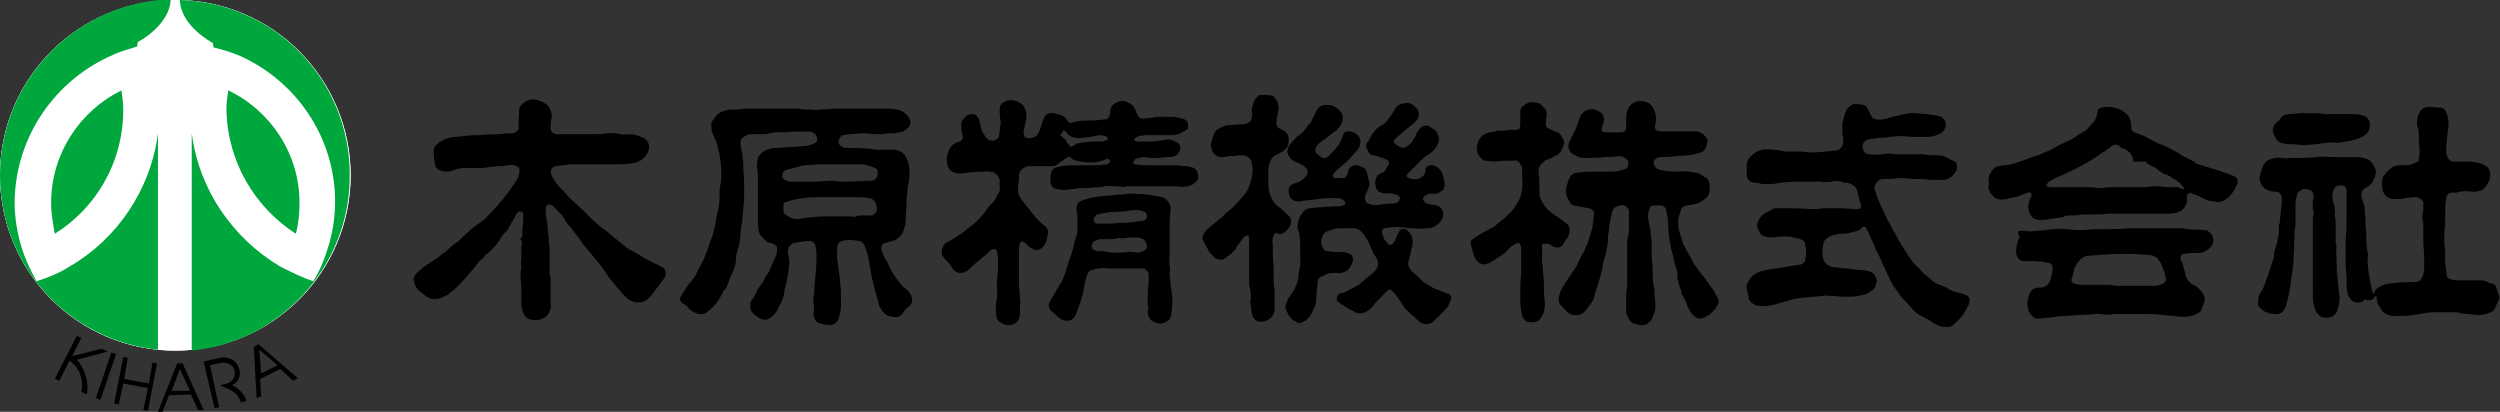 <?xml version="1.0" encoding="utf-8"?>
<!-- Generator: Adobe Illustrator 22.1.0, SVG Export Plug-In . SVG Version: 6.00 Build 0)  -->
<svg version="1.1" id="レイヤー_1" xmlns="http://www.w3.org/2000/svg" xmlns:xlink="http://www.w3.org/1999/xlink" x="0px"
	 y="0px" viewBox="0 0 273.8 45.1" style="enable-background:new 0 0 273.8 45.1;" width="273.8" height="45.1" xml:space="preserve" preserveAspectRatio="xMinYMid">
<rect x="0" y="0" width="273.8" height="45.1" fill="#333333" stroke="none"/>
<style type="text/css">
	.st0{fill:#FFFFFF;}
	.st1{fill:#00A73C;}
	.st2{clip-path:url(#SVGID_2_);}
	.st3{clip-path:url(#SVGID_4_);}
</style>
<g>
	<g>
		<circle class="st0" cx="19.2" cy="19.2" r="19.2"/>
		<circle class="st0" cx="19.2" cy="19.2" r="19.2"/>
		<g>
			<g>
				<path class="st1" d="M17.3,35.6V14.6c-0.8,6.2-4.5,11.6-9.7,14.6c-1.1,0.7-2.3,1.2-3.6,1.6c-0.6-1.1-1.2-2.3-1.6-3.6
					c-0.5-1.6-0.8-3.3-0.8-5.1C1.7,14.9,6.1,8.7,12.4,6c0.8-0.4,1.7-0.6,2.6-0.9l0.1-0.5c0,0,3.5-1.8,3.6-4.7C8.3,0.3,0,8.8,0,19.2
					c0,10,7.6,18.1,17.3,19.1V35.6z"/>
				<path class="st1" d="M5.6,22.2c0,1.2,0.2,2.3,0.4,3.4c4.5-2.8,7.5-7.8,7.5-13.6c0-0.7-0.1-1.4-0.2-2.1
					C8.8,12.1,5.6,16.8,5.6,22.2z"/>
				<path class="st1" d="M19.7,0c0.1,2.9,3.6,4.7,3.6,4.7l0.1,0.5C24.3,5.4,25.2,5.7,26,6c6.3,2.7,10.7,8.9,10.7,16.1
					c0,1.8-0.3,3.5-0.8,5.1c-0.4,1.3-0.9,2.5-1.6,3.6c-1.2-0.4-2.4-1-3.6-1.6c-5.2-3.1-8.9-8.4-9.7-14.6v21.1v2.7
					c9.7-1,17.3-9.2,17.3-19.1C38.4,8.8,30.1,0.3,19.7,0z"/>
				<path class="st1" d="M32.4,25.6c0.3-1.1,0.4-2.2,0.4-3.4c0-5.4-3.2-10.1-7.8-12.3c-0.1,0.7-0.2,1.4-0.2,2.1
					C24.9,17.7,27.9,22.7,32.4,25.6z"/>
			</g>
			<path d="M11.8,38.5l-0.7-0.3L7.9,39l1-2l-0.5-0.2l-2.4,4.7l0.5,0.2l1.1-2.2c1.1,0.7,1.6,2.1,1.3,3.4l0.6,0.3
				c0.3-1.2-0.2-2.9-1.1-3.8L11.8,38.5z"/>
			<path d="M12.2,38.6l0.5,0.2l-1.7,5l-0.5-0.2L12.2,38.6z"/>
			<path d="M13.5,39.1l0.5,0.1l-0.4,2.3l2.7,0.5l0.4-2.3l0.5,0.1l-1,5.2l-0.5-0.1l0.5-2.4l-2.7-0.5L13,44.3l-0.5-0.1L13.5,39.1z"/>
			<path d="M19.7,40.4l1.1,2.4l-2,0L19.7,40.4z M17.3,45.1l0.5,0l0.7-1.8l2.4-0.1l0.8,1.7l0.6,0L20,39.8l-0.6,0L17.3,45.1z"/>
			<path d="M26.2,42.7c-0.5-0.4-0.5-0.4-0.8-0.5c0.8-0.4,1-1.1,0.8-1.8c-0.2-0.6-0.6-1.1-1.3-1.2c-0.3-0.1-0.6-0.1-1.3,0.1l-1.3,0.3
				l1.2,5.1l0.5-0.1L23,40l0.9-0.2c0.4-0.1,0.7-0.1,1,0c0.4,0.1,0.7,0.4,0.8,0.8c0.1,0.5-0.1,1-0.6,1.3C25,42,24.7,42,24.1,42.2
				c0,0,1,0.4,1.6,0.8c0.5,0.4,0.7,1.1,0.7,1.1l0.6-0.2C27,43.9,26.8,43.2,26.2,42.7z"/>
			<path d="M28.4,38.3l2,1.7l-1.8,0.9L28.4,38.3z M28.1,43.6l0.5-0.2l-0.1-1.9l2.2-1.1l1.4,1.3l0.5-0.3l-4.3-3.7l-0.5,0.3L28.1,43.6
				z"/>
		</g>
	</g>
	<path d="M260.2,32.4c0.1,0.1,0.1,0.2,0.1,0.3c0,0.1,0,0.1,0,0.2c0.1,0.4,0.3,0.7,0.5,1c0.3,0.5,0.7,0.6,1.2,0.7c0.4,0,0.8,0,1.2,0
		c0.6,0,1.1-0.1,1.7-0.2c0.6-0.1,1.1-0.2,1.7-0.2c0.8,0,1.5,0,2.3,0c0.2,0,0.4,0,0.5,0.1c0.6,0.1,1.2,0.1,1.8,0.2
		c0.4,0,0.8,0,1.3-0.2c0.4-0.1,0.7-0.3,0.8-0.7c0.1-0.2,0.2-0.4,0.3-0.6c0.1-0.2,0.2-0.4,0.1-0.5c-0.1-0.3-0.2-0.7-0.3-1
		c-0.1-0.4-0.4-0.4-0.7-0.5c0,0-0.1,0-0.1,0c-0.4-0.3-0.8-0.3-1.2-0.3c-0.8,0-1.6,0-2.4,0c-0.3,0-0.5-0.1-0.8-0.2
		c-0.1,0-0.2-0.2-0.2-0.2c-0.1-0.4-0.1-0.9-0.2-1.4c0-0.5,0-1,0-1.4c0-0.1,0-0.1,0-0.2c0-0.2-0.1-0.3-0.1-0.5c0-0.4,0-0.9,0-1.3
		c0-0.4,0.1-0.7,0.1-1.1c0-0.3,0-0.6,0-0.9c0-0.6,0-1.2,0.1-1.8c0-0.3,0.3-0.6,0.6-0.6c0.2,0,0.4,0,0.5,0c0.6-0.2,1.2-0.2,1.8-0.1
		c0.2,0,0.5,0,0.7-0.1c0.2,0,0.4-0.1,0.5-0.2c0.3-0.3,0.6-0.7,0.7-1.2c0.1-0.7-0.1-1.2-0.6-1.4c-0.5-0.3-1.1-0.4-1.8-0.4
		c-0.4,0-0.9,0-1.3,0c-0.3,0-0.7,0-0.9-0.4c-0.1-0.2-0.2-0.5-0.2-0.7c0-0.8,0.1-1.5,0.2-2.3c0.1-0.7,0.1-1.4-0.2-2
		c-0.1-0.3-0.3-0.5-0.6-0.5c-0.4,0-0.9-0.1-1.3-0.1c-0.4,0-0.8,0.2-1,0.6c-0.1,0.2-0.2,0.3-0.2,0.5c-0.1,0.2-0.1,0.5-0.1,0.7
		c0,0.3,0.2,0.7,0.2,1c0,0.7,0,1.3,0.1,2c0,0.3,0,0.6-0.1,0.9c0,0.1,0,0.3-0.1,0.3c-0.2,0.1-0.5,0.2-0.7,0.3
		c-0.4,0.1-0.9,0.1-1.3,0.1c-0.3,0-0.7,0.1-0.9,0.3c-0.3,0.2-0.5,0.4-0.7,0.7c-0.2,0.2-0.3,0.4-0.3,0.7c-0.1,0.3,0,0.5,0,0.8
		c0,0.4,0.4,1,0.8,1.1c0.2,0.1,0.4,0.1,0.6,0.1c0.2,0,0.3,0,0.5,0c0.6-0.1,1.2-0.2,1.8-0.2c0.4,0,0.8,0.4,0.8,0.6c0,0.3,0,0.5,0,0.8
		c0,0.2-0.1,0.4-0.1,0.6c0,0.1,0,0.2,0,0.3c0,0.2,0.1,0.4,0.1,0.6c0,0.3,0,0.6,0,0.9c0,0.3,0,0.5,0,0.8c0,0.1,0,0.2,0,0.2
		c0,0.6,0.1,1.2,0.1,1.8c0,0.3,0,0.7,0,1c0,0.3,0,0.6-0.1,0.8c0,0.2-0.1,0.3-0.2,0.5c-0.2,0.4-0.6,0.4-0.9,0.4c-0.7,0-1.3,0-2,0.1
		c-0.5,0-1,0.1-1.5,0.3c-0.3,0.2-0.6,0.3-0.7,0.6c0,0.1-0.2,0.2-0.2,0.3c0-0.1-0.1-0.2-0.1-0.3c-0.1-0.5-0.2-1-0.3-1.5
		c-0.1-0.6-0.2-1.2-0.2-1.8c0-0.3,0.1-0.7,0-1c-0.2-0.9-0.1-1.8-0.2-2.7c-0.1-0.5,0-1.1-0.1-1.6c0-0.3,0-0.6-0.1-0.9
		c-0.1-0.3-0.2-0.6-0.3-0.9c0-0.1,0-0.1,0-0.2c0-0.1,0.1-0.3,0.1-0.4c0.1-0.1,0.2-0.2,0.3-0.3c0.5-0.2,0.8-0.5,1-1
		c0.1-0.2,0.2-0.5,0.2-0.8c0-0.2-0.1-0.4-0.2-0.6c-0.2-0.3-0.4-0.7-0.8-0.8c-0.5-0.2-1-0.2-1.4-0.2c-0.5,0-0.9,0-1.4,0
		c-0.3,0-0.6,0-0.9,0c-0.6,0-1.3-0.1-1.9,0c-0.7,0.1-1.4,0.1-2.1,0.1c-0.2,0-0.3,0-0.5,0c-0.4,0-0.7,0.1-1.1,0
		c-0.5-0.1-0.9,0-1.4,0.2c-0.2,0.1-0.4,0.2-0.5,0.4c-0.2,0.3-0.3,0.7-0.4,1c-0.2,0.5-0.2,1,0.2,1.5c0.2,0.3,0.5,0.4,0.8,0.5
		c0.2,0.1,0.5,0.1,0.8,0.1c0.3,0.1,0.5,0.4,0.5,0.7c0,0.4,0,0.9-0.1,1.3c0,0.4-0.1,0.8-0.1,1.2c0,0.3-0.2,0.5-0.1,0.8
		c0,0.5-0.1,1-0.2,1.5c-0.1,0.4-0.2,0.7-0.3,1c-0.1,0.3,0,0.6-0.1,0.8c-0.1,0.3-0.2,0.6-0.3,0.9c-0.2,0.7-0.5,1.4-0.7,2
		c-0.1,0.3-0.2,0.6-0.4,0.8c-0.3,0.4-0.3,0.9-0.3,1.3c0,0.1,0.1,0.2,0.1,0.3c0.5,0.6,1.2,0.8,1.9,0.8c0.3,0,0.6-0.1,0.8-0.4
		c0.1-0.2,0.3-0.4,0.3-0.7c0.2-0.6,0.3-1.2,0.4-1.8c0.1-0.5,0.1-0.9,0.2-1.4c0.1-0.7,0.2-1.4,0.2-2.1c0.1-0.7,0-1.3,0.1-2
		c0-0.3,0-0.5,0-0.8c0-0.2,0.1-0.4,0.1-0.5c0-0.4,0-0.8,0-1.3c0-0.3,0-0.7,0-1c0-0.4,0.1-0.8,0.2-1.2c0,0,0-0.1,0.1-0.1
		c0.2-0.2,0.4-0.4,0.7-0.4c0.3,0,0.8,0.1,0.9,0.4c0.1,0.3,0.1,0.6,0,0.9c0,0.4-0.1,0.8,0.1,1.2c0,0.1,0,0.2,0,0.3
		c0,0.1-0.1,0.1-0.1,0.2c0,0.3,0,0.6,0,0.9c0,0.3,0,0.7,0,1c0,0.4,0,0.8,0,1.2c0,0.7,0,1.3,0,2c0,0.5,0,1,0,1.5c0,0.7,0,1.3,0,2
		c0,0.5,0,0.9,0.2,1.4c0.1,0.4,0.3,0.7,0.7,1c0.2,0.1,0.5,0.1,0.7,0.1c0.5,0,1-0.4,1.1-0.9c0.1-0.3,0.2-0.6,0.2-0.9
		c0-0.2,0.1-0.4,0-0.6c-0.1-0.7-0.1-1.3-0.2-2c-0.1-0.7-0.1-1.4-0.1-2.1c0-0.2-0.1-0.3,0-0.5c0-0.2-0.1-0.5,0-0.7c0,0,0,0,0-0.1
		c0-0.2-0.1-0.3-0.1-0.5c0-0.1,0-0.2,0-0.3c0-0.5,0-0.9,0-1.4c0,0,0-0.1,0-0.1c0-0.2,0-0.3,0-0.5c0-0.2-0.1-0.4-0.1-0.7
		c0-0.2,0.1-0.4,0-0.6c0-0.3-0.1-0.6-0.2-0.9c-0.1-0.5-0.1-1,0.2-1.4c0.1-0.2,0.4-0.3,0.6-0.3c0.4,0,0.6,0.1,0.7,0.5
		c0,0.4,0,0.8,0,1.2c0,0.4,0,0.8,0,1.2c0,1,0,2-0.1,3c0,0.4,0,0.8,0,1.2c0,0.5,0,1,0,1.4c0,0.1,0,0.1,0,0.2c0,0.6,0.1,1.1,0.1,1.7
		c0,0.5,0,0.9,0.1,1.4c0.1,0.4,0.3,0.7,0.6,0.9c0.4,0.2,1,0.2,1.3-0.2C259.7,33,259.9,32.8,260.2,32.4z"/>
	<path d="M195.7,22.8C195.7,22.8,195.7,22.8,195.7,22.8c-0.3,0-0.7,0-1,0c-0.2,0-0.5,0-0.7,0.2c-0.4,0.2-0.9,0.4-1.2,0.8
		c-0.3,0.4-0.5,1-0.2,1.4c0,0.1,0.1,0.1,0.1,0.2c0.1,0.3,0.3,0.4,0.6,0.5c0.3,0.1,0.5,0.1,0.8,0.1c0.4,0,0.8-0.1,1.2-0.1
		c0.4,0,0.8,0,1.1,0.1c0.3,0.1,0.7,0.1,1,0.3c0.2,0.1,0.3,0.3,0.3,0.5c0.2,0.6,0.1,1.2,0,1.7c0,0.1-0.1,0.2-0.2,0.3
		c-0.2,0.2-0.4,0.2-0.6,0.2c-0.6,0.1-1.1,0.2-1.7,0.3c-0.8,0.1-1.5,0.2-2.3,0.4c-0.7,0.2-1.2,0.6-1.5,1.3c-0.1,0.2-0.2,0.4-0.1,0.5
		c0,0.4,0.2,0.7,0.2,1.1c0,0.3,0.2,0.4,0.4,0.6c0.2,0.1,0.4,0.3,0.7,0.3c0.5,0.1,1.1,0,1.6-0.1c0.7-0.2,1.4-0.4,2.1-0.6
		c0.8-0.2,1.5-0.2,2.3-0.3c0.4,0,0.8-0.1,1.1-0.1c0.2,0,0.4-0.1,0.6,0c0.6,0,1.2,0.1,1.9,0.1c0.5,0,0.9,0,1.4-0.1
		c0.3-0.1,0.7-0.1,1-0.3c0.3-0.2,0.7-0.4,0.8-0.8c0.1-0.3,0.2-0.5,0.1-0.8c-0.1-0.2-0.2-0.5-0.4-0.6c-0.3-0.2-0.7-0.3-1.1-0.3
		c-0.3-0.1-0.7,0-1-0.1c-0.6-0.1-1.2-0.1-1.8-0.2c-0.4,0-0.8-0.1-1.2-0.4c-0.4-0.4-0.4-1-0.4-1.5c0-0.3,0.1-0.6,0.1-0.8
		c0-0.1,0-0.1,0.1-0.2c0.3-0.4,0.7-0.6,1.2-0.7c0.3-0.1,0.7-0.1,1.1-0.1c0.4-0.1,0.9-0.2,1.3-0.3c0.2-0.1,0.4-0.2,0.5-0.4
		c0.2-0.1,0.4-0.1,0.5,0.1c0.1,0.1,0.1,0.3,0.2,0.4c0.2,0.4,0.3,0.8,0.5,1.1c0.2,0.5,0.4,1,0.7,1.5c0.3,0.7,0.6,1.4,1,2.2
		c0.2,0.4,0.4,0.9,0.7,1.3c0.4,0.5,0.7,1.1,1.2,1.5c0.3,0.3,0.5,0.6,0.8,0.9c0.3,0.3,0.5,0.5,0.9,0.7c0.4,0.2,0.8,0.4,1.1,0.6
		c0.4,0.3,0.8,0.5,1.3,0.6c0.4,0,0.9,0.1,1.2-0.3c0.1-0.1,0.1-0.1,0.2-0.2c0.2-0.2,0.5-0.4,0.7-0.7c0.3-0.4,0.5-0.8,0.7-1.2
		c0.1-0.2,0.1-0.5,0.1-0.7c-0.1-0.3-0.4-0.4-0.7-0.5c-0.5-0.2-1-0.2-1.5-0.5c-0.4-0.3-0.8-0.4-1.3-0.6c-0.5-0.2-0.8-0.6-1.2-0.9
		c-0.3-0.2-0.6-0.5-0.8-0.8c-0.2-0.2-0.5-0.4-0.7-0.7c-0.3-0.4-0.6-0.8-0.9-1.3c-0.2-0.3-0.4-0.7-0.6-1c-0.2-0.4-0.4-0.7-0.6-1.1
		c-0.2-0.3-0.3-0.6-0.5-0.9c-0.2-0.3-0.3-0.6-0.5-1c-0.2-0.4-0.4-0.9-0.6-1.3c-0.2-0.4-0.3-0.8-0.4-1.1c-0.1-0.3-0.2-0.5,0-0.8
		c0.3-0.5,0.5-0.6,0.9-0.6c0.3,0,0.6,0,0.8,0c0.3,0,0.7-0.1,1-0.1c0.6,0,1.1,0.1,1.7,0.1c0.5,0,1,0,1.5,0.1c0.5,0,0.9,0,1.4,0
		c0.7,0.1,1.4-0.6,1.6-1.1c0.1-0.3,0-0.8-0.2-0.9c-0.4-0.2-0.8-0.4-1.2-0.6c-0.3-0.1-0.7-0.1-1.1-0.1c-0.4,0-0.7,0-1.1-0.1
		c-0.6,0-1.2,0-1.9,0c-0.1,0-0.3,0-0.4,0c-0.2,0-0.5,0-0.7,0c-0.3,0-0.6-0.1-0.9-0.1c-0.6,0.1-1.3,0.2-1.9,0.1
		c-0.6,0-0.8-0.2-0.9-0.7c-0.1-0.4,0.2-0.8,0.5-0.9c0.2,0,0.4-0.1,0.6-0.1c0.2,0,0.4-0.1,0.7-0.1c0.4,0,0.8,0,1.1-0.1
		c0.4,0,0.7-0.1,1.1-0.1c0.6,0,1.2,0.1,1.8,0.1c0.3,0,0.5,0,0.8,0c0.5,0,1,0,1.5-0.2c0.7-0.2,1-0.6,1-1.3c0-0.2-0.3-0.6-0.5-0.7
		c-0.9-0.3-1.8-0.3-2.7-0.4c-0.9-0.1-1.7,0.2-2.6,0.4c-0.5,0.1-0.9,0.3-1.4,0.3c-0.3,0-0.7,0-0.9-0.3c-0.1-0.2-0.2-0.4-0.3-0.6
		c-0.2-0.3-0.2-0.6-0.6-0.7c-0.3-0.1-0.7-0.1-1-0.1c-0.2,0-0.5,0.2-0.7,0.4c-0.2,0.2-0.3,0.5-0.4,0.8c-0.1,0.3-0.1,0.6-0.2,0.8
		c-0.1,0.3,0,0.7,0,1c0,0.1-0.1,0.3,0,0.4c0.1,0.4,0.1,0.7,0,1.1c-0.1,0.3-0.4,0.6-0.7,0.6c-0.1,0-0.2,0-0.3,0
		c-0.8,0.1-1.7,0.2-2.5,0.2c-0.3,0-0.7-0.1-1.1-0.1c-0.3,0-0.6,0-1,0c-0.2,0-0.5,0-0.7,0c-0.4-0.1-0.8-0.2-1.2-0.2c0,0-0.1,0-0.1,0
		c-0.8-0.1-1.5-0.1-2.2,0.5c-0.4,0.3-0.7,0.7-0.7,1.2c0,0.3,0,0.7,0,1c0,0.5,0.3,0.8,0.7,0.9c0.2,0,0.5,0,0.7,0.1
		c0.6,0.1,1.2,0.1,1.8,0c1-0.2,2-0.2,3.1-0.2c0.4,0,0.8,0,1.3,0c0.2,0,0.3-0.1,0.5,0c0.4,0.1,0.8,0,1.2,0c0.3-0.1,0.7-0.1,1.1,0
		c0.1,0.1,0.2,0.1,0.4,0.1c0.4,0,0.7,0.2,1,0.4c0.1,0,0.1,0.1,0.2,0.2c0.2,0.6,0.3,1.2,0.5,1.8c0.1,0.3,0,0.5-0.4,0.5
		c-0.7,0-1.4-0.1-2.1-0.1c-0.3,0-0.6,0-0.9,0c-0.2,0-0.4,0-0.6,0c-0.3,0-0.6,0.1-0.9,0.1C198,22.9,196.9,22.8,195.7,22.8z"/>
	<path d="M67.5,18C67.5,18,67.5,18.1,67.5,18c0.5,0,1.1,0,1.6-0.1c0.8-0.1,1.5-0.4,1.9-1.3c0.2-0.6,0.1-1.1-0.5-1.5
		c-0.3-0.1-0.5-0.2-0.8-0.3c-0.4-0.1-0.8-0.1-1.2-0.1c-0.2,0-0.3,0.1-0.5,0c-0.5-0.1-1-0.2-1.5-0.1c-0.5,0.1-1.1,0.1-1.7,0.1
		c-0.9,0-1.9,0-2.8,0c-0.3,0-0.7,0-1,0c-0.3,0-0.7-0.3-0.7-0.5c0-0.4,0-0.8,0.1-1.2c0.1-0.4,0-0.7-0.2-1.1c-0.2-0.5-0.7-0.7-1.2-0.9
		c-0.4-0.1-0.8-0.2-1.2,0c-0.2,0.1-0.4,0.2-0.6,0.4c-0.5,0.4-0.3,1-0.4,1.6c0,0.4,0,0.7,0,1.1c0,0.2-0.5,0.5-0.6,0.5
		c-0.5,0-0.9,0-1.4,0.1c-0.8,0-1.6,0-2.3,0.1c-0.9,0-1.8,0.1-2.6,0.2c-0.6,0-1.2,0.2-1.8,0.6c-0.3,0.2-0.6,0.5-0.6,0.9
		c0,0.4,0,0.8,0.1,1.2c0,0.2,0.1,0.5,0.2,0.7c0.3,0.4,1.3,0.5,1.7,0.3c0.5-0.2,0.9-0.3,1.4-0.3c0.5,0,1,0,1.5,0c0.2,0,0.3,0,0.5,0
		c0.5-0.1,1-0.1,1.5-0.2c0.1,0,0.3,0,0.4,0c0.6,0,1.2-0.3,1.8,0c0.2,0.1,0.3,0.2,0.3,0.4c0,0.4-0.1,0.8-0.3,1.1
		c-0.1,0.2-0.3,0.4-0.4,0.6c-0.2,0.3-0.5,0.7-0.7,1c-0.3,0.4-0.7,0.8-1,1.2c-0.4,0.5-0.9,0.9-1.3,1.4c-0.1,0.1-0.2,0.2-0.4,0.3
		c-0.4,0.3-0.8,0.6-1.2,0.9c-0.3,0.3-0.6,0.6-1,0.9c-0.2,0.2-0.3,0.4-0.5,0.5c-0.3,0.2-0.6,0.4-0.9,0.7c-0.3,0.3-0.6,0.5-1,0.8
		c-0.3,0.3-0.7,0.5-1,0.7c-0.4,0.3-0.8,0.5-1.1,0.8c-0.2,0.2-0.5,0.4-0.6,0.6c-0.3,0.3-0.2,0.6-0.1,1c0.2,0.5,0.4,0.7,0.8,1
		c0.3,0.2,0.6,0.5,1,0.6c0.7,0.2,1.2-0.1,1.8-0.4c0.4-0.3,0.8-0.6,1.1-0.9c0.3-0.4,0.8-0.8,1.1-1.2c0.4-0.5,0.9-1,1.3-1.6
		c0.1-0.1,0.3-0.2,0.4-0.3c0.2-0.2,0.2-0.5,0.5-0.5c0,0,0-0.1,0.1-0.1c0.1-0.1,0.1-0.2,0.2-0.2c0.3-0.3,0.6-0.6,0.8-0.9
		c0.3-0.4,0.5-0.9,0.9-1.2c0.4-0.4,0.5-0.9,0.8-1.3c0.2-0.3,0.3-0.7,0.6-0.9c0.2-0.1,0.5,0,0.5,0.2c0,0.3,0,0.5,0,0.8
		c0,0.4-0.1,0.9-0.1,1.3c0,0.2,0.1,0.5-0.2,0.6c0,0,0,0.1,0,0.1c0.2,0.2,0.2,0.5,0.1,0.7c0,0.4,0,0.8,0,1.2c0,0.4-0.1,0.8,0,1.1
		c0,0.3-0.1,0.5-0.1,0.8c0,0.6,0.1,1.1,0.1,1.7c0,0.3,0,0.5,0,0.8c0,0.2,0,0.5,0,0.7c0,0.2,0,0.5,0.1,0.7c0.1,0.5,0.4,1,0.9,1.1
		c0.5,0.1,1,0.1,1.5-0.2c0.4-0.2,0.6-0.6,0.7-1c0.1-0.2,0-0.5,0-0.7c0-0.8,0-1.6,0-2.4c0-0.1,0-0.2,0-0.2c0-0.2-0.1-0.4-0.1-0.5
		c0-0.9,0-1.7,0-2.6c0-0.4-0.1-0.9-0.1-1.3c-0.1-0.6-0.1-1.2-0.2-1.9c-0.1-0.5-0.2-1-0.1-1.5c0-0.2,0.1-0.3,0.3-0.3
		c0.2,0,0.4,0.1,0.5,0.2c0.2,0.2,0.4,0.4,0.6,0.6c0.1,0.2,0.4,0.3,0.5,0.6c0.2,0.4,0.5,0.8,0.8,1.1c0.3,0.4,0.6,0.8,0.9,1.2
		c0.2,0.2,0.3,0.5,0.5,0.7c0.5,0.6,1,1.2,1.5,1.8c0.5,0.6,0.9,1.2,1.3,1.8c0.3,0.4,0.6,0.7,0.9,1.1c0.3,0.3,0.6,0.7,0.9,1
		c0.4,0.4,0.9,0.7,1.6,0.6c0.4,0,0.7-0.2,1-0.5c0.3-0.3,0.5-0.6,0.8-1c0.3-0.4,0.6-0.8,0.9-1.2c0.2-0.4,0.1-0.9-0.2-1.1
		c-0.5-0.3-1.1-0.5-1.6-0.8c-0.4-0.2-0.7-0.4-1-0.6c-0.4-0.2-0.7-0.4-1.1-0.6c-0.5-0.3-0.9-0.7-1.4-1.1c-0.6-0.5-1.2-1-1.8-1.4
		c-0.3-0.3-0.7-0.6-1-0.9c-0.3-0.3-0.6-0.7-1-1c-0.4-0.4-0.9-0.8-1.4-1.3c-0.2-0.2-0.4-0.5-0.7-0.8c-0.5-0.4-0.9-1-1.2-1.6
		c-0.2-0.4,0-0.9,0.4-1c0.5-0.1,1.1-0.1,1.6-0.2c0.4,0,0.8,0,1.2,0c0.3,0,0.6,0,0.9,0c0.3,0,0.7,0,1,0C66.1,18,66.8,18,67.5,18z"/>
	<path d="M146,29.9C146,29.9,146,29.9,146,29.9c0.3,0,0.6,0,0.9,0c0.3-0.1,0.6-0.2,0.8-0.4c0.2-0.3,0.4-0.6,0.5-1
		c0-0.2-0.1-0.5-0.2-0.6c-0.3-0.2-0.7-0.3-1.1-0.3c-0.5,0-1,0-1.5-0.1c-0.2,0-0.4-0.1-0.5-0.3c-0.3-0.5-0.2-1,0-1.5
		c0.1-0.1,0.2-0.2,0.3-0.3c0.5-0.2,1-0.4,1.5-0.4c0.3,0,0.6,0,0.9,0c0.3,0,0.6,0,0.8,0c0.4,0.1,0.7,0.3,0.9,0.6
		c0.3,0.4,0.5,0.7,0.7,1.2c0.1,0.3,0.3,0.6,0.4,0.9c0,0.1,0.1,0.2,0.2,0.3c0.1,0.2,0.3,0.5,0.3,0.7c0,0.2,0.1,0.4-0.1,0.7
		c-0.2,0.3-0.5,0.6-0.8,0.8c-0.4,0.3-0.8,0.7-1.2,1c-0.5,0.3-1,0.5-1.5,0.8c-0.1,0-0.2,0.1-0.3,0.1c-0.4,0-0.6,0.3-0.6,0.7
		c0,0.1,0,0.2,0.1,0.2c0.2,0.2,0.5,0.4,0.7,0.5c0.3,0.2,0.6,0.4,0.9,0.5c0.2,0.1,0.4,0.3,0.6,0.3c0.6,0.1,1.1-0.2,1.5-0.6
		c0.2-0.2,0.3-0.4,0.4-0.5c0.2-0.2,0.4-0.4,0.6-0.6c0.3-0.3,0.5-0.6,0.8-0.8c0.1-0.1,0.3-0.1,0.4,0c0.2,0.2,0.5,0.5,0.7,0.8
		c0.3,0.4,0.5,0.8,0.8,1.2c0.5,0.5,1,0.9,1.5,1.4c0.2,0.2,0.6,0.3,0.9,0.3c0.4,0,0.7-0.3,0.9-0.5c0.3-0.3,0.7-0.7,1-1
		c0.2-0.2,0.3-0.3,0.4-0.5c0.1-0.2,0.2-0.4,0.3-0.7c0.1-0.2,0-0.5-0.2-0.6c-0.2-0.1-0.4-0.1-0.6-0.2c-0.4-0.2-0.8-0.3-1.2-0.5
		c-0.3-0.2-0.7-0.4-1-0.6c-0.2-0.2-0.4-0.4-0.6-0.6c-0.2-0.2-0.5-0.4-0.7-0.6c-0.1-0.1-0.2-0.3-0.3-0.5c-0.1-0.2-0.1-0.5,0-0.7
		c0.1-0.4,0.2-0.8,0.3-1.3c0.2-0.7,0.2-1.4-0.4-1.9c-0.4-0.4-0.8-0.3-1,0.1c-0.2,0.3-0.3,0.7-0.5,1.1c-0.1,0.2-0.5,0.4-0.6,0.3
		c-0.2-0.2-0.3-0.4-0.5-0.6c-0.1-0.2-0.1-0.3-0.2-0.5c-0.1-0.3,0-0.7,0.2-0.7c0.6-0.1,1.2-0.2,1.9-0.1c0.2,0,0.5,0,0.7,0.1
		c0.2,0,0.3,0,0.5,0c0.5,0,0.9,0.1,1.4,0c0.3,0,0.7,0,1-0.2c0.4-0.2,0.7-0.5,0.9-1c0.2-0.6-0.1-1.2-0.7-1.3c-0.3-0.1-0.7-0.1-1-0.2
		c-0.1,0-0.2-0.1-0.3-0.2c-0.2-0.2-0.2-0.4,0-0.6c0.3-0.3,0.7-0.3,1.1-0.3c0.4,0.1,0.7-0.3,1-0.4c0,0,0-0.1,0-0.1
		c0.2-0.4,0.1-0.8,0-1.2c-0.1-0.3-0.1-0.6-0.3-0.8c-0.2-0.3-0.5-0.5-0.9-0.6c-0.4-0.1-0.8,0.2-0.8,0.6c0,0.2-0.1,0.5-0.3,0.6
		c-0.4,0.4-1,0.4-1.5,0.2c-0.3-0.1-0.3-0.3-0.1-0.5c0.5-0.5,1-1,1.5-1.5c0.3-0.3,0.6-0.5,0.9-0.7c0.5-0.3,0.8-0.8,1-1.4
		c0-0.1,0-0.2,0-0.3c-0.1-0.3-0.2-0.7-0.5-0.9c-0.2-0.1-0.4-0.3-0.6-0.4c-0.2-0.1-0.4,0-0.6,0c-0.3,0.1-0.5,0.4-0.7,0.7
		c-0.1,0.1-0.1,0.2-0.1,0.3c-0.2,0.3-0.3,0.5-0.5,0.8c-0.2,0.2-0.4,0.4-0.6,0.5c-0.4,0.2-0.7,0-1-0.2c-0.5-0.3-0.4-0.6-0.1-0.8
		c0.4-0.3,0.8-0.7,1.2-1c0.2-0.2,0.4-0.3,0.6-0.5c0.2-0.2,0.5-0.4,0.6-0.7c0.2-0.4,0.1-0.7-0.2-1.1c-0.4-0.4-0.7-0.6-1.3-0.5
		c-0.4,0.1-0.8,0.2-1,0.6c-0.2,0.4-0.5,0.8-0.8,1.2c-0.1,0.2-0.2,0.3-0.4,0.4c-0.2,0.2-0.4,0.3-0.6,0.4c-0.3,0.2-0.5,0.5-0.7,0.8
		c0,0-0.1,0.1-0.1,0.1c-0.1,0.2-0.2,0.5-0.4,0.7c-0.2,0.2-0.2,0.4-0.2,0.6c0.1,0.2,0.2,0.4,0.3,0.6c0.3,0.4,0.8,0.3,1.2,0.5
		c0.3,0.1,0.6,0.2,0.8,0.3c0.2,0.1,0.3,0.3,0.2,0.5c-0.1,0.2-0.3,0.3-0.3,0.5c-0.1,0.3-0.3,0.4-0.6,0.5c-0.4,0.1-0.6,0.7-0.6,1
		c0,0.2,0.1,0.4,0.1,0.6c0.1,0.1,0.2,0.3,0.3,0.4c0.3,0.1,0.5,0.2,0.8,0.2c0.4-0.1,0.7,0,1.1,0.1c0.4,0.1,0.5,0.4,0.3,0.7
		c-0.2,0.3-0.4,0.2-0.6,0.3c-0.4,0-0.9,0-1.3,0.1c-0.5,0.1-1,0.1-1.4-0.1c-0.1,0-0.3-0.1-0.3-0.2c-0.2-0.4-0.1-0.7,0.1-1.1
		c0.2-0.4,0.4-0.8,0.2-1.3c-0.1-0.3-0.1-0.6-0.2-0.8c-0.1-0.2-0.1-0.4-0.3-0.5c-0.2-0.1-0.5-0.2-0.7-0.3c-0.5-0.1-1,0.2-1.1,0.8
		c0,0.3-0.2,0.6-0.5,0.6c-0.3,0-0.6,0-0.9,0c-0.2,0-0.3-0.2-0.2-0.4c0.2-0.3,0.4-0.5,0.7-0.7c0.3-0.3,0.7-0.6,1-0.9
		c0.3-0.3,0.6-0.7,0.9-1c0.3-0.3,0.4-0.7,0.4-1.1c-0.1-0.5-0.5-0.9-1.1-1c-0.6-0.1-0.7,0.1-0.9,0.6c-0.1,0.3-0.2,0.7-0.5,1
		c-0.3,0.4-0.6,0.7-0.9,1c-0.4,0.4-0.6,0.4-0.9,0.2c-0.2-0.1-0.4-0.3-0.5-0.4c-0.2-0.1-0.2-0.6,0-0.8c0.1-0.1,0.2-0.3,0.4-0.4
		c0.5-0.4,1.1-0.8,1.6-1.2c0.3-0.2,0.5-0.5,0.7-0.8c0.2-0.5,0.3-1.1-0.2-1.5c-0.3-0.3-0.6-0.5-1-0.6c-0.2,0-0.3,0-0.5,0
		c-0.5,0-0.8,0.2-1,0.6c-0.2,0.4-0.4,0.8-0.6,1.2c-0.1,0.2-0.2,0.3-0.4,0.5c-0.3,0.4-0.6,0.9-1.1,1.1c0,0,0,0.1-0.1,0.1
		c-0.2,0.3-0.5,0.5-0.7,0.8c-0.3,0.4-0.4,0.8-0.2,1.2c0.2,0.4,0.6,0.7,1,0.8c0.2,0.1,0.4,0.2,0.6,0.3c0.1,0.1,0.2,0.1,0.2,0.2
		c0.3,0.1,0.4,0.6,0.2,0.9c-0.4,0.5-0.8,0.8-1.4,0.9c-0.2,0.1-0.4,0.2-0.5,0.4c-0.1,0.3-0.1,0.5,0,0.8c0,0.3,0.3,0.6,0.6,0.7
		c0.3,0.1,0.5,0.1,0.8,0c0.3,0,0.7-0.1,1-0.1c0.5-0.1,1-0.1,1.4-0.2c0.5,0,0.9,0,1.4,0c0.3,0,0.5,0,0.7,0.2c0.2,0.1,0.3,0.4,0.2,0.5
		c-0.1,0.1-0.3,0.1-0.4,0.2c-0.2,0-0.5,0-0.7,0c-0.6,0-1.1,0.1-1.7,0.1c-0.3,0-0.7,0.1-1,0.1c-0.2,0-0.4,0.1-0.5,0.2
		c-0.3,0.1-0.4,0.4-0.6,0.7c-0.2,0.4-0.3,0.7-0.3,1.1c0,0.3,0.1,0.5,0.2,0.8c0.1,0.6,0.1,1.2,0.1,1.8c0,0.3,0,0.6,0,0.9
		c0,0.3,0,0.5,0,0.8c-0.1,0.4-0.2,0.7-0.2,1.1c0,0.5-0.2,1-0.4,1.4c-0.2,0.5-0.6,0.8-0.8,1.3c-0.1,0.3-0.3,0.6-0.2,0.9
		c0.2,0.5,0.4,1,0.9,1.3c0.2,0.1,0.4,0.3,0.7,0.3c0.2-0.1,0.4-0.2,0.6-0.3c0.4-0.3,0.6-0.7,0.8-1.1c0.1-0.2,0.2-0.5,0.3-0.7
		c0.1-0.4,0-0.8,0.1-1.2c0-0.4,0.1-0.7,0.1-1.1c0-0.5,0.2-0.7,0.7-0.8C145.4,29.9,145.7,29.9,146,29.9z"/>
	<path d="M172.6,34.5c0.2,0,0.4,0,0.6-0.1c0.3-0.2,0.5-0.4,0.7-0.7c0.2-0.3,0.5-0.6,0.6-0.9c0.2-0.4,0.2-0.9,0.4-1.3
		c0.1-0.3,0.2-0.7,0.3-1c0.2-0.6,0.3-1.2,0.4-1.8c0.1-0.3,0.2-0.6,0.3-1c0.1-0.5,0.2-1,0.2-1.4c0-0.3,0-0.6,0.1-0.9
		c0-0.5,0.1-1,0.2-1.5c0.1-0.3,0.1-0.7,0.3-1c0.2-0.3,0.5-0.3,0.7-0.4c0.5-0.2,1.1,0.3,1,0.8c0,0.3,0,0.6,0,0.8c0,0.4,0,0.7,0,1.1
		c0,0.5-0.2,0.9-0.2,1.4c0,0.8,0,1.6,0,2.4c0,0.7,0,1.3,0,2c0,0.5-0.1,0.9-0.1,1.4c0,0.5,0,1,0,1.6c0,0.4,0.2,0.8,0.4,1.1
		c0.3,0.4,0.7,0.4,1.1,0.5c0.5,0.1,0.8-0.1,1.1-0.4c0.3-0.2,0.3-0.6,0.5-1c0.1-0.2,0.1-0.4,0.1-0.6c0-0.6-0.1-1.2-0.1-1.8
		c0-0.1,0-0.2,0-0.2c-0.2-0.6-0.2-1.2-0.2-1.8c0-0.2,0-0.3,0-0.5c0-0.4-0.1-0.9-0.1-1.3c0-0.3,0-0.5,0-0.8c0-0.5,0-0.9-0.1-1.4
		c0-0.4-0.1-0.9-0.2-1.3c0-0.2-0.1-0.4-0.1-0.6c0-0.3,0-0.6,0.1-0.9c0.1-0.4,0.2-0.5,0.6-0.5c0.2,0,0.5,0,0.7,0
		c0.3,0,0.6,0.3,0.6,0.6c0.1,0.5,0.2,1,0.2,1.6c0,0.6,0.1,1.3,0.2,1.9c0.1,0.7,0.4,1.5,0.5,2.2c0.1,0.5,0.4,0.9,0.3,1.5
		c0,0,0,0.1,0,0.1c0.1,0.5,0.2,0.9,0.4,1.4c0.1,0.2,0,0.4,0.2,0.6c0.2,0.3,0.4,0.7,0.5,1.1c0.2,0.4,0.4,0.8,0.7,1.1
		c0.2,0.1,0.4,0.3,0.6,0.3c0.5,0,0.9-0.3,1.2-0.5c0.2-0.2,0.4-0.4,0.6-0.6c0.1-0.3,0.4-0.5,0.3-0.9c0-0.2-0.1-0.3-0.2-0.5
		c-0.1-0.1-0.1-0.2-0.2-0.4c-0.3-0.5-0.7-0.9-1-1.4c-0.1-0.2-0.2-0.3-0.4-0.5c-0.3-0.4-0.5-0.7-0.8-1.1c-0.3-0.5-0.6-1.1-0.9-1.6
		c-0.1-0.3-0.3-0.5-0.4-0.8c-0.1-0.4-0.3-0.9-0.4-1.3c-0.1-0.3-0.1-0.7-0.1-1.1c0-0.4,0.2-0.8,0.3-1.2c0.1-0.3,0.4-0.5,0.7-0.5
		c0.5-0.1,1-0.1,1.5-0.4c0.3-0.2,0.6-0.4,0.8-0.7c0.2-0.4,0.2-0.9,0.1-1.3c-0.1-0.3-0.1-0.7-0.6-0.7c0,0,0,0,0-0.1
		c-0.2-0.1-0.3-0.2-0.5-0.3c-0.3-0.1-0.7-0.1-1.1-0.2c-0.9-0.1-1.8,0.1-2.7-0.1c-0.4-0.1-0.8-0.1-1-0.4c-0.1-0.1-0.2-0.4-0.2-0.5
		c0-0.3,0.4-0.6,0.8-0.6c0.5,0,1.1,0,1.6-0.1c0.8-0.1,1.6,0,2.4-0.3c0.3-0.1,0.5-0.1,0.7-0.3c0.3-0.3,0.3-0.6,0.4-1
		c0.1-0.4-0.7-1.1-1.1-1.1c-0.3,0-0.6,0-0.9,0c-0.3,0-0.6,0-1,0c-0.7,0-1.3,0-2,0c-0.2,0-0.4-0.1-0.5-0.1c-0.3-0.1-0.3-0.5-0.2-0.7
		c0.1-0.6,0.1-1.1-0.2-1.7c-0.1-0.2-0.3-0.5-0.5-0.6c-0.6-0.3-1.4-0.4-2,0.2c-0.4,0.4-0.5,0.9-0.5,1.4c0,0.3,0,0.6,0,1
		c0,0.5-0.2,0.6-0.7,0.6c-0.5,0-0.9,0-1.4,0c-0.6,0-0.7-0.2-0.5-0.7c0.1-0.3,0.3-0.7,0.1-1.1c-0.1-0.3-0.3-0.4-0.5-0.5
		c-0.3-0.3-1.1-0.3-1.4-0.1c-0.5,0.3-0.7,0.7-0.8,1.1c-0.2,0.7-0.5,1.3-0.8,1.9c-0.1,0.2-0.3,0.5-0.3,0.7c-0.1,0.3,0,0.4,0.1,0.7
		c0.2,0.4,0.5,0.4,0.8,0.6c0.3,0.2,0.6,0.2,1,0.2c0.7,0,1.4,0,2.1-0.1c0.5,0,1,0,1.5-0.1c0.4,0,0.7,0.2,0.9,0.4
		c0.3,0.2,0.1,0.9-0.2,1c-0.2,0.1-0.4,0.1-0.6,0.2c-0.4,0.1-0.8,0.1-1.2,0.1c-0.5,0-0.9,0-1.4,0c-0.2,0-0.5,0-0.7,0
		c-0.1,0-0.2,0-0.3,0c-0.3,0-0.6,0.1-0.9,0.1c-0.6,0-0.9,0.3-1.1,0.8c-0.1,0.2-0.1,0.4-0.2,0.6c-0.2,0.6-0.1,1.2,0.3,1.8
		c0.1,0.2,0.3,0.4,0.5,0.4c0.5,0.1,1,0.2,1.5,0.3c0.4,0,0.7,0.3,0.7,0.6c-0.1,0.5-0.1,1-0.2,1.5c-0.1,0.4-0.2,0.7-0.3,1
		c-0.1,0.4-0.2,0.8-0.4,1.1c-0.1,0.4-0.3,0.7-0.5,1c-0.1,0.2-0.2,0.4-0.3,0.6c-0.1,0.3-0.2,0.5-0.4,0.8c-0.3,0.5-0.7,1-1,1.5
		c-0.2,0.3-0.4,0.6-0.6,1c-0.1,0.3-0.2,0.6-0.2,0.9c0,0.3,0.1,0.6,0.4,0.8C171.6,34.1,171.9,34.6,172.6,34.5z"/>
	<path d="M165.6,17.6c0.3,0,0.5-0.1,0.7,0.1c0.1,0.1,0.2,0.2,0.2,0.3c0.2,0.2,0.2,0.4,0.2,0.6c0,0.3,0,0.6,0,1c0.1,0.7,0,1.3-0.2,2
		c-0.1,0.3-0.3,0.6-0.5,0.9c-0.2,0.4-0.5,0.7-0.8,1c-0.4,0.4-0.8,0.7-1.2,1c-0.2,0.2-0.4,0.4-0.7,0.5c-0.7,0.4-1.4,0.7-2,1.2
		c-0.2,0.1-0.3,0.3-0.2,0.6c0.1,0.4,0.2,0.7,0.3,1.1c0.1,0.3,0.3,0.7,0.6,0.9c0.5,0.3,0.9,0.1,1.3-0.1c0.4-0.2,0.7-0.5,1.1-0.7
		c0.3-0.2,0.6-0.4,0.8-0.7c0.2-0.3,0.5-0.4,0.8-0.6c0.2-0.2,0.4-0.1,0.5,0.1c0.1,0.1,0.1,0.3,0.1,0.5c0,0.7,0,1.4,0,2.2
		c0,0.7-0.1,1.4-0.1,2.1c0,0.5,0,1.1,0,1.6c0,0.3,0.1,0.6,0.1,0.9c0.1,0.3,0.1,0.5,0.2,0.7c0.2,0.3,0.4,0.5,0.8,0.5
		c0.4,0,0.8,0,1.1-0.4c0.2-0.2,0.2-0.4,0.3-0.5c0.2-0.3,0.1-0.6,0.2-0.9c0-0.5-0.1-1.1-0.1-1.6c0-0.6,0-1.3-0.1-1.9
		c0-0.1,0-0.1,0-0.2c0-0.6-0.2-1.2-0.1-1.8c0-0.3,0-0.5,0-0.8c0,0,0-0.1,0-0.1c0-0.1-0.1-0.4,0.2-0.4c0.2,0,0.3,0,0.5,0
		c0.2,0.1,0.3,0.2,0.5,0.3c0.3,0.2,0.9,0.1,1-0.1c0.2-0.4,0.5-0.7,0.7-1.1c0.2-0.4,0.1-1-0.1-1.2c-0.5-0.4-1-0.8-1.5-1.1
		c-0.5-0.3-0.9-0.7-1.2-1.2c-0.1-0.2-0.2-0.4-0.3-0.6c-0.1-0.2-0.1-0.5-0.1-0.8c0-0.7,0-1.4-0.1-2.1c0-0.5,0.2-0.8,0.6-1.1
		c0.1-0.1,0.2-0.2,0.3-0.2c0.2-0.1,0.4-0.1,0.5-0.2c0.4-0.2,0.9-0.4,1.1-0.8c0.1-0.3,0.3-0.6,0.3-0.9c0-0.2-0.1-0.4-0.2-0.5
		c-0.1-0.3-0.3-0.5-0.5-0.6c-0.3-0.1-0.6-0.2-0.9-0.4c-0.3-0.1-0.4-0.2-0.4-0.5c0-0.3,0-0.6,0.1-0.9c0-0.3,0-0.7-0.3-0.9
		c-0.2-0.2-0.4-0.5-0.6-0.5c-0.4-0.1-0.8-0.2-1.2,0c-0.3,0.1-0.8,0.5-0.8,0.9c0,0.5,0,0.9,0,1.4c0,0.3-0.1,0.6-0.3,0.6
		c-0.2,0-0.4,0.1-0.6,0c-0.5,0-0.9,0.2-1.4,0.1c0,0-0.1,0-0.1,0c-0.1,0-0.3,0.1-0.4,0.1c-0.8,0.1-1.5,0.3-1.8,1.1
		c-0.3,0.7-0.2,1.4,0.4,1.9c0.1,0.1,0.2,0.2,0.3,0.2c0.4,0,0.7,0.1,1.1,0.1C164.4,17.6,165,17.6,165.6,17.6z"/>
	<path d="M137,32.9c0,0-0.1,0-0.1,0c0.1,0.5,0.1,0.9,0.2,1.4c0.1,0.7,0.7,1.1,1.3,0.9c0.6-0.1,1.2-0.6,1.2-1.4c0-0.4,0-0.8,0-1.3
		c0-0.2,0-0.4,0-0.5c0-0.3-0.1-0.7-0.1-1c0-0.4,0-0.7,0-1.1c0-0.8-0.1-1.5-0.1-2.3c0-0.2,0-0.5,0-0.7c0-0.3-0.1-0.5,0-0.8
		c0-0.2,0.1-0.3,0.2-0.5c0.1-0.1,0.3-0.1,0.4,0c0.2,0.1,0.4,0,0.6-0.1c0.4-0.3,0.7-0.6,0.8-1.1c0-0.3,0-0.5-0.2-0.7
		c-0.3-0.3-0.7-0.7-1.1-1c-0.6-0.4-0.9-1-1.1-1.7c-0.1-0.5-0.1-1.1-0.1-1.7c0-0.6,0-1.2,0.3-1.8c0.1-0.2,0.3-0.4,0.5-0.5
		c0.3-0.2,0.8-0.3,1-0.6c0.2-0.2,0.4-0.4,0.4-0.6c0.1-0.7,0.1-1.2-0.7-1.6c-0.3-0.1-0.6-0.3-0.6-0.7c0-0.3,0-0.5,0.1-0.8
		c0-0.2,0.1-0.4,0.1-0.6c0-0.2,0.1-0.3,0-0.5c0-0.2-0.1-0.4-0.1-0.5c-0.2-0.2-0.3-0.5-0.5-0.6c-0.3-0.1-0.7-0.1-1.1-0.1
		c-0.2,0-0.4,0-0.5,0.1c-0.2,0.2-0.4,0.4-0.5,0.7c-0.1,0.3-0.2,0.6-0.2,0.9c0,0.2,0.1,0.4,0,0.7c0,0.2-0.1,0.5-0.3,0.6
		c-0.2,0.1-0.4,0.2-0.7,0.2c-0.5,0-1,0.1-1.5,0.1c-0.5,0-0.9,0.3-1.3,0.5c-0.2,0.1-0.3,0.4-0.4,0.6c-0.1,0.4-0.2,0.7-0.3,1
		c0,0.2,0.1,0.3,0.1,0.5c0.1,0.6,0.7,1,1.3,0.9c0.2,0,0.4-0.1,0.6-0.1c0.4,0,0.7,0,1.1-0.1c0,0,0.1,0,0.1,0c0.3,0,0.6,0,0.9,0.2
		c0.2,0.2,0.4,0.4,0.4,0.7c0.2,0.9,0,1.7-0.3,2.5c-0.2,0.7-0.8,1.2-1.2,1.7c-0.4,0.5-0.9,0.9-1.4,1.3c-0.1,0.1-0.2,0.3-0.4,0.4
		c-0.4,0.3-0.7,0.6-1.1,0.9c-0.3,0.2-0.6,0.5-0.8,0.8c-0.2,0.3-0.3,0.6-0.1,0.9c0.2,0.4,0.5,0.9,0.7,1.3c0.1,0.1,0.3,0.2,0.4,0.4
		c0.2,0.3,0.8,0.4,1.1,0.3c0.4-0.3,0.9-0.6,1.2-1c0.1-0.1,0.2-0.2,0.2-0.3c0.3-0.4,0.5-0.7,0.8-1.1c0.1-0.1,0.3-0.2,0.4-0.2
		c0.2,0,0.2,0.2,0.2,0.4c0,0.5,0,0.9,0,1.4c0,0.5,0,1,0,1.5c0,0.7,0,1.3,0,2C137,32,137,32.4,137,32.9z"/>
	<path d="M248.9,14.3c0.1,0.3,0.2,0.6,0.3,0.8c0.2,0.3,0.5,0.6,0.9,0.6c0.3,0.1,0.6,0.1,0.9,0.1c0.5,0,0.9,0.1,1.4,0.1
		c0.4,0,0.8-0.1,1.2-0.1c0.2,0,0.5-0.1,0.7-0.1c0.3,0,0.6-0.1,0.9-0.1c0.4,0,0.8,0.1,1.2,0c0.6-0.1,1.2-0.2,1.8-0.4
		c0.3-0.1,0.5-0.2,0.8-0.4c0.3-0.2,0.4-0.4,0.5-0.7c0.1-0.3,0.1-0.5,0-0.8c-0.2-0.5-0.5-0.6-0.9-0.7c-0.3-0.1-0.7-0.1-1-0.1
		c-0.4,0-0.7,0-1.1,0c-0.5,0-1.1,0-1.6,0c-0.4,0-0.7-0.1-1.1-0.1c-0.4,0-0.8,0-1.2,0c-0.2,0-0.5-0.1-0.7,0c-0.4,0-0.8,0.1-1.2,0.1
		c-0.3,0-0.7,0.1-0.9,0.4c-0.1,0.1-0.1,0.2-0.2,0.3C249,13.6,249,13.9,248.9,14.3z"/>
	<g>
		<defs>
			<path id="SVGID_1_" d="M221.1,25.3c0.2,0,0.4-0.1,0.6,0c0.3,0,0.7,0.1,1,0c0.7,0,1.3-0.1,2-0.2c0.1,0,0.1,0,0.2,0
				c0.4,0,0.9-0.1,1.3,0c0.5,0,1,0.1,1.5,0.1c0.7,0,1.4-0.1,2.1-0.1c0.1,0,0.2,0,0.2,0c1,0,2.1,0,3.1-0.1c0.7,0,1.3,0,2,0
				c1.3,0,2.6,0,3.8,0c0.1,0,0.1,0,0.2,0c0.8,0.2,1.6,0.1,2.3,0.2c0.7,0,1.3,0.4,1.4,1.1c0.1,0.5-0.3,1-0.7,1.2
				c-0.1,0-0.2,0-0.2,0.1c-0.2,0.2-0.5,0.2-0.8,0.2c-0.5,0-1,0-1.4,0.1c-0.5,0.1-0.6,0.4-0.4,0.8c0.1,0.3,0.2,0.6,0.3,0.9
				c0.1,0.3,0.1,0.6,0.2,0.8c0.2,0.3,0.4,0.7,0.8,0.9c0.5,0.2,0.8,0.6,1.1,1c0.2,0.3,0.2,0.6,0.1,0.9c-0.1,0.3-0.2,0.6-0.3,0.8
				c-0.2,0.3-0.5,0.5-0.8,0.6c-0.7,0.3-1.5,0.2-2.2,0.1c-0.4-0.1-0.8-0.1-1.2-0.1c-0.7-0.1-1.3-0.1-2-0.1c-0.5,0-0.9,0-1.4,0
				c-0.5,0-0.9,0-1.4,0c-0.2,0-0.4,0-0.5,0c0,0-0.1,0-0.1,0c-0.7,0.2-1.4-0.1-2.1,0c-1,0.1-2.1,0.1-3.1,0.2c-0.6,0-1.3,0.1-1.9,0.2
				c-0.4,0-0.8,0.1-1.2,0.1c-0.7,0-1.1-0.3-1.4-0.9c-0.2-0.5-0.2-1-0.1-1.4c0.1-0.5,0.3-0.9,0.7-1.1c0.2-0.1,0.3-0.1,0.5-0.1
				c0.2,0,0.4,0,0.6-0.1c0.4-0.1,0.6-0.5,0.7-0.9c0.1-0.3,0.2-0.7,0.2-1.1c0-0.4-0.2-0.6-0.5-0.6c-0.3-0.1-0.7-0.1-1-0.1
				c-0.3,0-0.7,0-1,0c-0.3,0-0.5,0-0.8-0.1c-0.4-0.1-0.7-0.5-0.7-1c0-0.6,0.1-1.1,0.4-1.6C221,25.7,221,25.5,221.1,25.3z
				 M232.5,27.8C232.5,27.8,232.5,27.8,232.5,27.8c-1.2,0-2.4,0.1-3.6,0.2c-0.5,0-0.9,0.2-1.2,0.6c-0.2,0.2-0.4,0.5-0.5,0.8
				c-0.1,0.4-0.2,0.8-0.3,1.1c-0.1,0.3,0,0.5,0.4,0.6c0.2,0,0.4,0.1,0.6,0.1c0.4,0,0.7,0,1.1,0c0.7,0,1.4,0,2.1,0
				c0.2,0,0.4,0.1,0.6,0.1c0.4,0,0.7,0,1.1,0c0.1,0,0.1,0,0.2,0c0.3,0,0.6,0,0.8,0c0.2,0,0.3,0,0.5,0c0.6,0,1.2,0,1.7,0
				c0.3,0,0.5-0.1,0.8-0.2c0.3-0.1,0.5-0.4,0.4-0.7c-0.1-0.5-0.3-1-0.5-1.5c-0.1-0.2-0.2-0.3-0.3-0.4c-0.1-0.3-0.4-0.4-0.6-0.5
				c-0.3-0.1-0.6-0.1-0.9-0.1C234.1,27.8,233.3,27.8,232.5,27.8z"/>
		</defs>
		<clipPath id="SVGID_2_">
			<use xlink:href="#SVGID_1_"  style="overflow:visible;"/>
		</clipPath>
		<path class="st2" d="M221.1,25.3c-0.1,0.2-0.1,0.4-0.3,0.6c-0.3,0.5-0.4,1-0.4,1.6c0,0.5,0.3,0.9,0.7,1c0.3,0.1,0.5,0.1,0.8,0.1
			c0.3,0,0.7,0,1,0c0.3,0,0.7,0.1,1,0.1c0.4,0.1,0.6,0.3,0.5,0.6c0,0.4-0.1,0.7-0.2,1.1c-0.1,0.3-0.3,0.7-0.7,0.9
			c-0.2,0.1-0.4,0.1-0.6,0.1c-0.2,0-0.4,0-0.5,0.1c-0.5,0.2-0.7,0.7-0.7,1.1c-0.1,0.5-0.1,0.9,0.1,1.4c0.3,0.6,0.7,1,1.4,0.9
			c0.4,0,0.8-0.1,1.2-0.1c0.6-0.1,1.3-0.2,1.9-0.2c1-0.1,2.1-0.1,3.1-0.2c0.7-0.1,1.4,0.2,2.1,0c0,0,0.1,0,0.1,0c0.2,0,0.4,0,0.5,0
			c0.5,0,0.9,0,1.4,0c0.5,0,0.9,0,1.4,0c0.7,0,1.4,0,2,0.1c0.4,0,0.8,0.1,1.2,0.1c0.7,0.1,1.5,0.2,2.2-0.1c0.3-0.1,0.7-0.3,0.8-0.6
			c0.1-0.3,0.2-0.5,0.3-0.8c0.1-0.3,0.1-0.6-0.1-0.9c-0.3-0.4-0.6-0.8-1.1-1c-0.4-0.2-0.6-0.5-0.8-0.9c-0.1-0.3-0.1-0.6-0.2-0.8
			c-0.1-0.3-0.1-0.6-0.3-0.9c-0.2-0.4-0.1-0.8,0.4-0.8c0.5-0.1,1-0.1,1.4-0.1c0.3,0,0.6,0,0.8-0.2c0.1,0,0.1-0.1,0.2-0.1
			c0.4-0.2,0.8-0.7,0.7-1.2c-0.1-0.7-0.7-1.1-1.4-1.1c-0.8,0-1.6,0-2.3-0.2c-0.1,0-0.1,0-0.2,0c-1.3,0-2.6,0-3.8,0c-0.7,0-1.3,0-2,0
			c-1,0-2.1,0-3.1,0.1c-0.1,0-0.2,0-0.2,0c-0.7,0-1.4,0.1-2.1,0.1c-0.5,0-1-0.1-1.5-0.1c-0.4,0-0.9,0-1.3,0c-0.1,0-0.1,0-0.2,0
			c-0.7,0.1-1.3,0.1-2,0.2c-0.3,0-0.7,0-1,0C221.5,25.2,221.3,25.3,221.1,25.3z"/>
	</g>
	<g>
		<defs>
			<path id="SVGID_3_" d="M222.1,22.6c0.1-0.3,0.1-0.6,0.2-0.9c0.1-0.4,0-0.5-0.4-0.4c-0.4,0.1-0.7,0.2-1.1,0.4
				c-0.3,0.1-0.5,0.1-0.8,0.2c-0.1,0-0.2,0.1-0.4,0.1c-0.5,0.1-1.1,0-1.5-0.3c-0.3-0.3-0.6-0.7-0.5-1.2c0-0.2,0-0.3,0-0.5
				c-0.1-0.5,0.2-0.9,0.5-1.3c0.2-0.2,0.4-0.5,0.8-0.5c0.4-0.1,0.9-0.1,1.3-0.2c0.1,0,0.3-0.1,0.4-0.1c0.6-0.2,1.2-0.4,1.7-0.6
				c0.5-0.2,1.1-0.3,1.6-0.6c0.6-0.2,1.1-0.5,1.6-0.8c0.4-0.2,0.9-0.4,1.3-0.6c0.4-0.2,0.7-0.5,1.1-0.7c0.3-0.2,0.6-0.3,0.8-0.6
				c0.4-0.4,0.7-0.9,0.8-1.5c0-0.1,0.1-0.3,0.2-0.4c0.1-0.1,0.2-0.3,0.4-0.3c0.4-0.1,0.7-0.1,1-0.1c0.7,0.1,1.3,0.3,1.8,0.8
				c0.3,0.2,0.4,0.6,0.5,1c0,0.1,0,0.3,0,0.4c0,0.2,0.1,0.5,0.4,0.6c0.5,0.2,1.1,0.4,1.6,0.7c0.4,0.2,0.7,0.4,1,0.5
				c0.5,0.2,1,0.4,1.5,0.7c0.4,0.2,0.8,0.4,1.2,0.7c0.4,0.2,0.8,0.4,1.2,0.6c0.1,0,0.1,0.1,0.1,0.1c0.1,0.1,0.3,0.2,0.4,0.2
				c0.2,0.1,0.4,0.1,0.6,0.2c0.7,0.2,1.4,0.4,2.2,0.7c0.4,0.1,0.8,0.3,1.1,0.4c0.3,0.1,0.5,0.6,0.3,0.9c-0.3,0.7-0.7,1.3-1.4,1.8
				c-0.5,0.3-1,0.4-1.6,0.2c-0.2-0.1-0.3-0.1-0.5-0.1c-0.4-0.2-0.9-0.4-1.3-0.6c-0.2-0.1-0.3-0.2-0.5-0.2c-0.1-0.1-0.2,0-0.2,0.2
				c0,0.1,0,0.3,0,0.4c0.1,0.2,0,0.3-0.1,0.5c-0.1,0.3-0.3,0.5-0.5,0.7c-0.4,0.4-0.9,0.4-1.3,0.5c-0.3,0.1-0.7,0-1,0
				c-0.7,0-1.5,0-2.2,0c-0.3,0-0.6,0-0.9,0c-0.9,0-1.8,0-2.7,0c-1,0-2,0-3,0.1c-0.5,0-0.9,0-1.4,0.1c-0.2,0-0.3,0-0.5,0.1
				c-0.3,0.2-0.7,0.1-1,0.2c-0.5,0.1-1,0.1-1.6,0.2c-0.6,0.1-0.9-0.1-1.2-0.7C222.2,23.1,222.2,22.8,222.1,22.6z M239.2,20.7
				c0,0,0-0.1,0-0.1c-0.1-0.2-0.3-0.3-0.4-0.5c-0.2-0.2-0.4-0.3-0.7-0.5c-0.2-0.1-0.4-0.3-0.7-0.4c-0.1-0.1-0.2-0.1-0.3-0.1
				c-0.3-0.2-0.7-0.4-1-0.7c-0.3-0.2-0.8-0.3-1-0.6c0,0-0.1-0.1-0.1-0.1c-0.4,0-0.7,0-1.1,0c-0.1,0-0.3,0.1-0.3-0.2
				c0-0.6-0.6-1.1-1.2-1.3c-0.1,0-0.2-0.1-0.3-0.2c-0.2-0.2-0.5-0.2-0.7-0.1c-0.3,0.2-0.5,0.4-0.8,0.6c-0.5,0.3-1,0.7-1.5,1
				c-0.2,0.1-0.5,0.3-0.7,0.4c-0.4,0.2-0.9,0.5-1.3,0.7c-0.4,0.2-0.9,0.4-1.3,0.6c-0.2,0.1-0.5,0.2-0.7,0.3
				c-0.2,0.1-0.3,0.2-0.5,0.3c-0.2,0.1-0.4,0.2-0.5,0.6c0.2,0,0.3,0.1,0.5,0.1c1.4,0,2.7,0,4.1,0c0.1,0,0.2,0,0.3,0
				c0.3,0,0.7,0.1,1,0.1c0.4,0,0.9-0.1,1.3-0.1c0.5,0,1.1,0,1.6,0c0.1,0,0.1,0,0.2,0c0.2,0,0.5,0,0.7,0c0.3,0,0.6,0,0.9,0
				c0.5,0,0.9-0.1,1.4-0.1c0.5,0,1,0.1,1.5,0.1c0.3,0,0.6,0,0.8,0c0.1,0,0.2,0,0.3,0.1C239,20.7,239.1,20.7,239.2,20.7z"/>
		</defs>
		<clipPath id="SVGID_4_">
			<use xlink:href="#SVGID_3_"  style="overflow:visible;"/>
		</clipPath>
		<path class="st3" d="M222.1,22.6c0,0.3,0.1,0.5,0.2,0.8c0.3,0.5,0.6,0.7,1.2,0.7c0.5,0,1-0.1,1.6-0.2c0.3-0.1,0.7,0,1-0.2
			c0.1-0.1,0.3-0.1,0.5-0.1c0.5,0,0.9,0,1.4-0.1c1,0,2,0,3-0.1c0.9,0,1.8,0,2.7,0c0.3,0,0.6,0,0.9,0c0.7,0,1.5,0,2.2,0
			c0.3,0,0.7,0,1,0c0.5-0.1,0.9-0.1,1.3-0.5c0.2-0.2,0.4-0.4,0.5-0.7c0.1-0.2,0.2-0.3,0.1-0.5c0-0.1,0-0.3,0-0.4
			c0-0.2,0.1-0.2,0.2-0.2c0.2,0.1,0.3,0.2,0.5,0.2c0.4,0.2,0.9,0.4,1.3,0.6c0.2,0.1,0.3,0.1,0.5,0.1c0.6,0.2,1.1,0.2,1.6-0.2
			c0.6-0.4,1.1-1.1,1.4-1.8c0.1-0.3-0.1-0.8-0.3-0.9c-0.4-0.1-0.8-0.3-1.1-0.4c-0.7-0.2-1.4-0.5-2.2-0.7c-0.2-0.1-0.4-0.1-0.6-0.2
			c-0.2-0.1-0.3-0.1-0.4-0.2c-0.1,0-0.1-0.1-0.1-0.1c-0.4-0.2-0.8-0.4-1.2-0.6c-0.4-0.2-0.8-0.5-1.2-0.7c-0.5-0.2-1-0.4-1.5-0.7
			c-0.4-0.2-0.7-0.4-1-0.5c-0.5-0.2-1.1-0.5-1.6-0.7c-0.3-0.1-0.3-0.3-0.4-0.6c0-0.1,0-0.3,0-0.4c0-0.4-0.2-0.7-0.5-1
			c-0.5-0.4-1.1-0.7-1.8-0.8c-0.4,0-0.7,0-1,0.1c-0.2,0.1-0.3,0.2-0.4,0.3c-0.1,0.1-0.2,0.2-0.2,0.4c0,0.6-0.4,1.1-0.8,1.5
			c-0.2,0.2-0.5,0.4-0.8,0.6c-0.3,0.2-0.7,0.5-1.1,0.7c-0.4,0.2-0.9,0.4-1.3,0.6c-0.5,0.3-1.1,0.6-1.6,0.8c-0.5,0.2-1.1,0.4-1.6,0.6
			c-0.6,0.2-1.2,0.4-1.7,0.6c-0.1,0-0.3,0.1-0.4,0.1c-0.4,0.1-0.9,0.1-1.3,0.2c-0.3,0.1-0.5,0.3-0.8,0.5c-0.3,0.4-0.6,0.8-0.5,1.3
			c0,0.2,0.1,0.3,0,0.5c-0.1,0.5,0.2,0.9,0.5,1.2c0.4,0.4,0.9,0.4,1.5,0.3c0.1,0,0.2-0.1,0.4-0.1c0.3-0.1,0.5-0.1,0.8-0.2
			c0.4-0.1,0.7-0.3,1.1-0.4c0.3-0.1,0.4,0,0.4,0.4C222.2,21.9,222.2,22.3,222.1,22.6z"/>
	</g>
	<path d="M125.7,33.6c0-0.6,0-1.1,0-1.7c0-0.3,0.1-0.7,0.1-1c0-0.3,0-0.6,0-0.9c-0.1-0.4-0.4-0.6-0.7-0.6c-0.4,0-0.8,0-1.1,0
		c-0.4,0-0.9,0-1.3,0c-0.4,0-0.8,0-1.2,0c-0.4,0-0.7-0.1-1.1,0c-0.3,0-0.6,0.1-0.9,0.2c-0.3,0.1-0.4,0.4-0.5,0.7
		c-0.1,0.4-0.2,0.8-0.3,1.2c0,0.2-0.1,0.5-0.1,0.7c-0.1,0.3-0.2,0.6-0.3,1c-0.2,0.4-0.3,0.9-0.5,1.3c-0.3,0.7-1.1,0.8-1.7,0.4
		c-0.3-0.2-0.5-0.5-0.8-0.7c-0.1-0.1-0.3-0.2-0.4-0.5c-0.1-0.3,0-0.5,0.1-0.7c0.2-0.4,0.5-0.8,0.7-1.2c0.2-0.3,0.4-0.7,0.6-1
		c0.3-0.6,0.5-1.3,0.7-2c0.1-0.3,0.2-0.6,0.3-0.8c0.1-0.4,0.2-0.7,0.3-1.1c0.1-0.5,0.3-1,0.4-1.5c0-0.1,0-0.2,0-0.3c0-0.5,0-1,0-1.5
		c0-0.2-0.1-0.4-0.1-0.6c0-0.3,0-0.6,0.2-0.8c0.1-0.1,0.3-0.2,0.5-0.3c0.4-0.1,0.8-0.2,1.2-0.3c0.2,0,0.5-0.1,0.8-0.1
		c0.7-0.1,1.4-0.1,2.1-0.2c0.4,0,0.8-0.1,1.2-0.1c0.8,0.1,1.5,0,2.3,0.2c0.4,0.1,0.7,0.1,1.1,0.2c0.4,0.1,0.9,0.7,0.9,1.1
		c0,0.6-0.1,1.1-0.1,1.7c0,0.4,0,0.7,0,1.1c0,0,0,0.1,0,0.1c0,0.4,0,0.7,0,1.1c0,0.3,0,0.6,0,0.9c0,0.5-0.1,1,0,1.5
		c0.1,0.3,0,0.6,0,0.9c0,0.4,0.1,0.8,0.1,1.2c0,0.2,0.1,0.4,0.1,0.6c0,0.3,0.1,0.6,0.1,0.9c0,0.5,0,1-0.1,1.5c0,0,0,0.1,0,0.1
		c0,0.4-0.2,0.7-0.5,0.9c-0.4,0.3-0.9,0.3-1.3,0.1c-0.1-0.1-0.3-0.1-0.4-0.2c-0.3-0.3-0.4-0.6-0.4-1
		C125.8,33.8,125.8,33.7,125.7,33.6C125.8,33.6,125.7,33.6,125.7,33.6z M120.9,26.2C120.9,26.2,120.9,26.2,120.9,26.2
		c-0.1,0-0.3,0-0.4,0c-0.2,0-0.4,0.1-0.6,0.2c-0.3,0.1-0.5,0.7-0.2,0.9c0.2,0.1,0.3,0.2,0.5,0.2c0.4,0,0.8,0,1.1,0.1
		c0.7,0.1,1.5,0.1,2.2,0c0.2,0,0.4,0,0.6,0c0.4,0.1,0.7,0.1,1.1-0.1c0.2-0.1,0.4-0.2,0.4-0.4c0.1-0.3-0.2-0.9-0.6-1
		c-0.4-0.1-0.7-0.1-1.1-0.1c-0.3,0-0.6,0.1-1,0.1c-0.2,0-0.3-0.1-0.5,0C122.1,26.2,121.5,26.2,120.9,26.2z M125.6,23.7
		c0-0.3-0.1-0.5-0.3-0.5c-0.2-0.1-0.5-0.2-0.8-0.2c-0.7,0-1.4,0.2-2.2,0.2c-0.7,0-1.4,0.1-2.1,0.3c-0.1,0-0.1,0-0.2,0.1
		c-0.1,0.2-0.3,0.3-0.2,0.6c0.1,0.3,0.3,0.3,0.6,0.3c0.3,0,0.6,0,1,0c0.5,0,1-0.1,1.6-0.1c0.7,0,1.3-0.1,2-0.2
		C125.4,24.2,125.6,24,125.6,23.7z"/>
	<path d="M119.9,17.8c-0.5,0-1,0-1.5-0.1c-0.4-0.1-0.8-0.1-1.1-0.4c-0.1-0.2-0.3-0.1-0.5,0c-0.3,0.2-0.6,0.4-1,0.7
		c-0.2,0.2-0.5,0.2-0.8,0.2c-0.3,0-0.7,0-1,0c-0.4,0-0.9,0-1.3,0c-0.5,0-1.1,0.5-1.1,1c0,0.4,0,0.7-0.1,1.1c0,0.2,0,0.4,0,0.6
		c0,0.4,0.2,0.7,0.4,1c0.4,0.5,0.8,1,1.2,1.5c0.4,0.5,0.8,1,1.4,1.4c0.2,0.2,0.3,0.4,0.3,0.7c-0.1,0.3-0.1,0.6-0.2,0.9
		c-0.2,0.5-0.5,0.9-1,1c-0.2,0.1-0.5-0.2-0.8-0.3c-0.3-0.2-0.4-0.5-0.7-0.6c-0.2-0.1-0.4,0-0.4,0.2c-0.1,0.3-0.1,0.7-0.1,1
		c0,0.3,0,0.6,0,0.9c0,0.4,0,0.9,0,1.3c0,0.1,0,0.1,0,0.2c0,0.3,0,0.7,0,1c0,0.5,0.1,0.9,0.1,1.4c0.1,0.5,0,1,0,1.5
		c0,0.1,0,0.2,0,0.3c0,0.7-0.3,1.2-1.1,1.3c-0.4,0.1-1-0.2-1.3-0.5c-0.2-0.3-0.2-0.6-0.2-0.8c-0.1-0.6,0-1.2,0.1-1.8
		c0-0.3,0-0.7,0-1c0-0.3-0.1-0.6,0-0.9c0.1-0.6,0.1-1.3,0.1-1.9c0-0.4,0-0.7-0.1-1.1c-0.1-0.4-0.4-0.4-0.7-0.2
		c-0.5,0.5-1,0.9-1.5,1.3c-0.4,0.3-0.7,0.7-1.1,1c-0.2,0.1-0.5,0.2-0.7,0.2c-0.6,0-0.9-0.5-1.2-1c-0.1-0.1-0.2-0.2-0.3-0.3
		c-0.2-0.2-0.3-0.4-0.5-0.6c-0.1-0.3-0.1-0.7,0.1-1c0.1-0.3,0.4-0.5,0.7-0.6c0.2-0.1,0.3-0.2,0.5-0.3c0.3-0.2,0.6-0.4,0.9-0.6
		c0.3-0.2,0.6-0.5,1-0.8c0.6-0.4,1-0.9,1.5-1.5c0.2-0.3,0.4-0.6,0.7-0.9c0.4-0.3,0.5-0.8,0.8-1.2c0.1-0.1,0.1-0.4,0.1-0.6
		c0-0.2-0.1-0.4,0-0.6c0-0.5-0.5-1.1-1-1.1c-0.2,0-0.5-0.1-0.7,0c-0.9,0-1.8,0.1-2.7,0.2c-0.5,0-1.1-0.2-1.3-0.8
		c-0.2-0.7-0.1-1.3,0.2-1.9c0.2-0.4,0.6-0.7,1.1-0.8c0.3-0.1,0.4-0.4,0.3-0.7c-0.1-0.5-0.2-0.9-0.1-1.4c0-0.2,0.3-0.4,0.4-0.6
		c0.3-0.3,0.8-0.4,1.2-0.2c0.1,0.1,0.2,0.3,0.3,0.4c0.1,0.4,0.2,0.8,0.3,1.2c0,0.1,0.1,0.2,0.1,0.3c0.2,0.2,0.3,0.5,0.5,0.7
		c0.3,0.3,0.9,0.3,1.2-0.1c0,0,0.1-0.1,0.1-0.2c0.1-0.5,0.1-0.9,0.2-1.4c0-0.3-0.1-0.6-0.1-0.9c0-0.4-0.1-0.8,0.1-1.1
		c0.2-0.3,0.5-0.4,0.8-0.5c0.6-0.1,1.1,0.1,1.5,0.4c0.2,0.1,0.3,0.4,0.4,0.6c0.2,0.5,0.1,1,0,1.5c-0.1,0.4-0.2,0.8-0.2,1.1
		c0,0.5,0.4,0.6,0.9,0.5c0.7-0.1,0.8-0.7,1-1.2c0.1-0.4,0.2-0.8,0.4-1.1c0.2-0.4,0.7-0.5,1.1-0.4c0.2,0.1,0.4,0.1,0.7,0.2
		c0.3,0.1,0.5,0.3,0.7,0.6c0.2,0.3,0.3,0.3,0.6,0.2c0.4-0.1,0.8-0.2,1.3-0.2c0.7,0,1.4,0,2-0.1c0.5,0,0.7-0.1,0.8-0.8
		c0-0.2,0-0.4,0.1-0.5c0-0.2,0.2-0.3,0.3-0.4c0.8-0.6,1.4-0.3,2,0.1c0.2,0.2,0.4,0.6,0.5,0.9c0.1,0.3,0.3,0.6,0.7,0.6
		c0.3,0,0.6-0.1,0.9-0.1c0.2,0,0.4-0.1,0.5-0.1c0.6,0,1.2,0,1.8,0c0.4,0,0.7,0.1,1.1,0.2c0.5,0.1,0.7,0.5,0.6,1c0,0.1,0,0.1-0.1,0.2
		c-0.5,0.3-1,0.6-1.6,0.6c-0.8,0-1.6,0-2.3,0c-0.6,0-1.1,0-1.6,0.2c-0.1,0-0.2,0.2-0.3,0.3c0.1,0.1,0.2,0.2,0.4,0.2
		c0.4,0,0.9,0,1.3,0c0.4,0,0.8,0,1.1-0.1c0.2,0,0.5-0.1,0.7-0.1c0.5-0.1,0.8,0.1,1.2,0.3c0.4,0.2,0.5,0.7,0.2,1.1
		c-0.2,0.4-0.6,0.5-1,0.5c-0.5,0-1.1,0.1-1.6,0.1c-0.4,0-0.7,0-1.1-0.1c-0.4,0-0.7,0.1-1,0.2c0,0-0.1,0-0.1,0.1
		c-0.1,0.1-0.2,0.2-0.2,0.3c0,0.1,0.1,0.2,0.2,0.2c0.5,0.1,0.9,0.1,1.4,0.1c0.3,0,0.6,0,0.8,0c0.3,0,0.6,0,0.9,0c0.4,0,0.9,0,1.3,0
		c0.4,0,0.7,0.1,1.1,0.1c0.4,0,0.8,0.1,1.1,0.3c0.2,0.1,0.4,0.7,0.3,1.1c-0.2,0.4-0.5,0.6-0.8,0.7c-0.5,0.2-1.1,0.2-1.6,0.1
		c-0.2,0-0.3,0-0.5,0c-1.5,0-3.1,0-4.6,0c-0.1,0-0.2,0-0.3,0c-0.3,0.2-0.7,0-1,0c-0.6,0-1.2-0.1-1.8,0.1c-0.1,0-0.2,0-0.3,0
		c-0.5,0-0.9,0.1-1.4,0.1c-0.4,0-0.9,0-1.3,0.1c-0.4,0-0.7,0.1-1.1,0.1c-0.4,0-0.7-0.1-1.1-0.2c-0.1,0-0.2-0.2-0.3-0.4
		c-0.1-0.5-0.1-1,0.1-1.5c0.1-0.1,0.2-0.3,0.3-0.3c0.3-0.1,0.6-0.2,0.8-0.2c0.5-0.1,1.1-0.1,1.6-0.1c0.5,0,1.1,0,1.6,0
		c0.6,0,1.1,0,1.7-0.1c0.1,0,0.3-0.1,0.3-0.2c0.1-0.1,0.1-0.2,0-0.3c-0.1-0.1-0.2-0.1-0.3-0.1C120.6,17.7,120.3,17.7,119.9,17.8
		C119.9,17.7,119.9,17.8,119.9,17.8z M116.1,14.8c0.2,0.2,0.4,0.3,0.6,0.5c0.1,0.2,0.2,0.4,0.4,0.6c0.1,0.2,0.2,0.2,0.4,0.1
		c0.2-0.1,0.3-0.2,0.5-0.3c0.5-0.1,1-0.1,1.5-0.2c0.3,0,0.7,0,1,0c0.2,0,0.3,0,0.5-0.1c0.1,0,0.4-0.1,0.3-0.3c0-0.1-0.2-0.2-0.3-0.2
		c-0.5-0.2-1.1,0-1.6,0.1c-0.5,0-1,0.2-1.6,0.1c-0.5-0.1-0.8-0.3-1.1-0.7c0-0.1-0.2-0.1-0.3-0.1C116.4,14.5,116.3,14.6,116.1,14.8z"
		/>
	<path d="M81.5,11.9c1,0,2,0,3,0c0.4,0,0.7,0,1.1,0c0.6,0,1.1,0,1.7,0c0.3,0,0.6,0.1,0.9,0.1c0.1,0,0.3,0,0.5,0c0.3,0,0.7,0.1,1,0
		c0.7,0,1.3-0.1,2-0.1c0.3,0,0.6,0,1,0c0.3,0,0.6,0,0.9,0c1.1,0,2.2,0,3.3,0c0.4,0,0.9,0,1.3,0.1c0.6,0.1,1.1,0.4,1.4,1
		c0.3,0.6,0,1-0.7,1.4c-0.3,0.1-0.6,0.1-0.9,0.2c-0.5,0-0.9,0-1.4,0.1c-0.1,0-0.2,0-0.4,0c-0.6,0-1.1-0.1-1.7-0.1
		c-0.5,0-1,0.1-1.5,0.1c-0.2,0-0.4,0.1-0.6,0.1c-0.4,0-0.7,0.7-0.5,1c0.2,0.2,0.4,0.4,0.7,0.4c0.9,0,1.8,0,2.6,0.1
		c0.3,0,0.6,0.1,0.9,0.1c0.5,0,1.1,0,1.7,0c0.5,0,1,0.2,1.3,0.6c0.1,0.2,0.2,0.4,0.3,0.6c0.2,0.5,0.2,1,0.2,1.5c0,0.5-0.1,1-0.2,1.5
		c0,0.4-0.1,0.8-0.1,1.2c0,0.8-0.1,1.5-0.1,2.3c0,0.4-0.1,0.7-0.2,1c-0.1,0.5-0.4,0.8-0.8,1.1c-0.3,0.2-0.6,0.2-0.9,0.3
		c-0.2,0.1-0.5,0.1-0.6,0.2c-0.1,0.1-0.2,0.3-0.2,0.5c0.1,0.4,0.2,0.8,0.5,1.2c0.2,0.3,0.4,0.8,0.6,1.2c0.2,0.4,0.5,0.8,0.8,1.2
		c0.1,0.2,0.3,0.3,0.4,0.5c0.2,0.2,0.4,0.3,0.6,0.5c0.3,0.3,0.5,0.7,0.5,1c0,0.3-0.1,0.6-0.4,0.8c-0.3,0.2-0.5,0.5-0.7,0.8
		c-0.3,0.3-0.6,0.4-1,0.3c-0.7,0-1.1-0.5-1.4-1c-0.1-0.2-0.2-0.4-0.2-0.6c-0.1-0.5-0.3-0.9-0.4-1.4c-0.2-0.8-0.4-1.6-0.5-2.4
		c-0.1-0.6-0.2-1.2-0.4-1.8c-0.1-0.3-0.2-0.6-0.4-0.9c-0.1-0.1-0.2-0.2-0.4-0.2c-0.6-0.1-1.3-0.2-1.9,0c-0.3,0.1-0.5,0.3-0.5,0.6
		c0,0.5-0.1,1,0,1.5c0.1,0.4,0.1,0.9,0.2,1.4c0.1,0.6,0.1,1.3,0.2,1.9c0,0,0,0,0,0.1c0,0.6,0,1.1,0,1.7c0,0.4-0.1,0.7-0.2,1.1
		c-0.1,0.5-0.5,0.9-1,0.9c-0.4,0-0.8-0.1-1.2-0.2c-0.4-0.2-0.6-0.6-0.6-1c0-0.4,0.1-0.8,0-1.2c-0.1-0.6,0.1-1,0.1-1.6
		c0-0.9,0.2-1.7,0.2-2.6c0-0.7,0.1-1.4-0.1-2.1c-0.1-0.3-0.3-0.5-0.6-0.5c-0.6,0-1.1,0.1-1.7,0.2c-0.5,0.1-0.8,0.7-0.7,1.1
		c0.1,0.5,0.2,1,0.1,1.5c0,0.6-0.2,1.3-0.3,1.9c0,0.1-0.1,0.2-0.1,0.3c-0.1,0.4-0.1,0.8-0.2,1.1c-0.1,0.4-0.3,0.7-0.5,1.1
		c-0.1,0.2-0.2,0.5-0.4,0.7c-0.5,0.6-1,1-1.8,0.5c-0.3-0.2-0.6-0.4-0.8-0.7c-0.2-0.3-0.1-0.7-0.1-1c0-0.1,0-0.1,0.1-0.2
		c0.2-0.3,0.4-0.5,0.5-0.8c0.2-0.6,0.7-1,0.9-1.5c0.1-0.3,0.3-0.5,0.5-0.8c0.1-0.1,0.1-0.3,0.2-0.5c0.2-0.4,0.4-0.9,0.6-1.3
		c0.1-0.3,0.1-0.6,0.1-0.9c0-0.1-0.1-0.2-0.3-0.3c-0.1-0.1-0.3-0.2-0.5-0.2c-0.4-0.1-0.6-0.4-0.9-0.7c-0.4-0.4-0.3-0.9-0.4-1.4
		C83,23.7,83,23.1,83,22.4c0-1.1,0-2.3,0-3.4c0-0.3-0.1-0.5-0.1-0.8c0-0.1,0-0.2,0-0.3c0.1-0.3,0-0.5,0.2-0.8
		c0.3-0.4,0.7-0.7,1.2-0.8c0.3-0.1,0.6-0.1,0.9-0.1c1-0.1,1.9-0.1,2.9-0.2c0.3,0,0.6-0.1,0.9-0.2c0.2-0.1,0.4-0.2,0.5-0.4
		c0-0.1,0-0.1,0-0.2c0-0.4-0.4-0.8-0.9-0.8c-0.9,0-1.8,0-2.7,0.1c-0.1,0-0.2,0-0.3,0c-0.6-0.1-1.2,0.1-1.8,0.2c-0.5,0-1,0-1.5,0
		c-0.4,0-0.7,0.2-1,0.4c-0.1,0.1-0.2,0.3-0.2,0.5c0,0.4,0.1,0.8,0.2,1.2c0,0.4,0.1,0.7,0.1,1.1c0,0.8,0.1,1.5,0.1,2.3
		c0,0.3,0,0.7,0,1c0,0.9-0.1,1.8-0.2,2.7c0,0.3,0,0.5-0.1,0.8c-0.1,0.6-0.1,1.3-0.2,1.9c-0.1,0.4-0.2,0.7-0.3,1.1
		c-0.1,0.2-0.1,0.5-0.1,0.7c0,0.7-0.3,1.3-0.6,1.9c-0.1,0.4-0.3,0.7-0.4,1.1c-0.1,0.2-0.2,0.3-0.3,0.4c0,0-0.1,0.1-0.1,0.1
		c-0.1,0.4-0.4,0.7-0.6,1.1c-0.2,0.3-0.4,0.5-0.7,0.8c-0.2,0.2-0.4,0.3-0.6,0.5c-0.2,0.1-0.4,0.1-0.6,0.1c-0.4,0-0.7-0.2-1-0.4
		c-0.2-0.1-0.3-0.3-0.5-0.5c-0.1-0.1-0.3-0.2-0.5-0.3c-0.3-0.3-0.3-0.5-0.1-0.8c0.2-0.4,0.5-0.7,0.7-1.1c0.3-0.4,0.7-0.8,0.9-1.2
		c0.3-0.7,0.7-1.3,1-2c0.3-0.7,0.5-1.5,0.8-2.2c0.1-0.4,0.2-0.7,0.3-1.1c0.1-0.4,0.1-0.8,0.2-1.2c0.1-0.3,0.1-0.6,0.2-0.9
		c0.1-0.4,0.1-0.9,0.1-1.3c0-0.4,0-0.8,0.1-1.2c0.1-0.4,0.1-0.8,0.1-1.2c0-0.7-0.1-1.4-0.2-2.1c-0.1-0.4-0.2-0.8-0.3-1.2
		c-0.1-0.4-0.4-0.8-0.5-1.2c-0.1-0.3-0.1-0.7-0.1-1c0-0.2,0.2-0.3,0.3-0.5c0.1-0.1,0.2-0.3,0.3-0.4c0.2-0.2,0.4-0.3,0.6-0.4
		c0.3,0,0.5-0.2,0.8-0.2C80.6,12,81,12,81.5,11.9C81.5,11.9,81.5,11.9,81.5,11.9z M87.2,24C87.2,24,87.3,24,87.2,24
		c0.2,0,0.5,0,0.7-0.1c0.8-0.1,1.6-0.2,2.4-0.2c0.3,0,0.6,0,0.9,0c0.3,0,0.6,0,0.9,0c0.3,0,0.7,0,1,0c0.3,0,0.5,0.1,0.7,0
		c0.2-0.1,0.4-0.1,0.5-0.1c0.4,0,0.8,0,1.2,0c0.1,0,0.1-0.1,0.2-0.1c0.3-0.2,0.4-0.5,0.3-0.9c-0.1-0.5-0.3-0.8-0.8-0.9
		c-0.5-0.1-1-0.1-1.5-0.1c-0.7,0-1.4,0-2,0c-0.8,0-1.6,0-2.4,0c-0.7,0-1.4,0.1-2,0.2c-0.5,0.1-0.9,0.2-1.4,0.4
		c-0.1,0-0.1,0.1-0.1,0.1c0,0.3,0,0.6,0,0.9c0,0.2,0.2,0.3,0.4,0.4C86.6,23.9,86.9,24,87.2,24z M89.6,18c-0.8,0.1-1.5,0-2.3,0.3
		c-0.4,0.1-0.8,0.2-1.2,0.3c-0.2,0.1-0.3,0.2-0.4,0.4c0,0.2-0.1,0.4,0.1,0.6c0.3,0.2,0.6,0.3,1,0.3c0.2,0,0.5,0,0.7,0
		c0.6,0,1.1,0,1.7,0c0.6,0,1.3-0.1,1.9-0.1c0.4,0,0.9,0.1,1.3,0.1c1,0,2-0.1,2.9-0.1c0.7,0,0.9-0.5,0.8-1.1c0-0.1,0-0.2-0.1-0.2
		c-0.2-0.1-0.5-0.3-0.8-0.3C94.9,18,94.5,18,94,18c-0.2,0-0.3,0-0.5,0c-0.2,0-0.4,0-0.7,0c-0.4,0-0.8,0-1.3,0
		C90.9,18,90.3,18,89.6,18z"/>
</g>
</svg>
